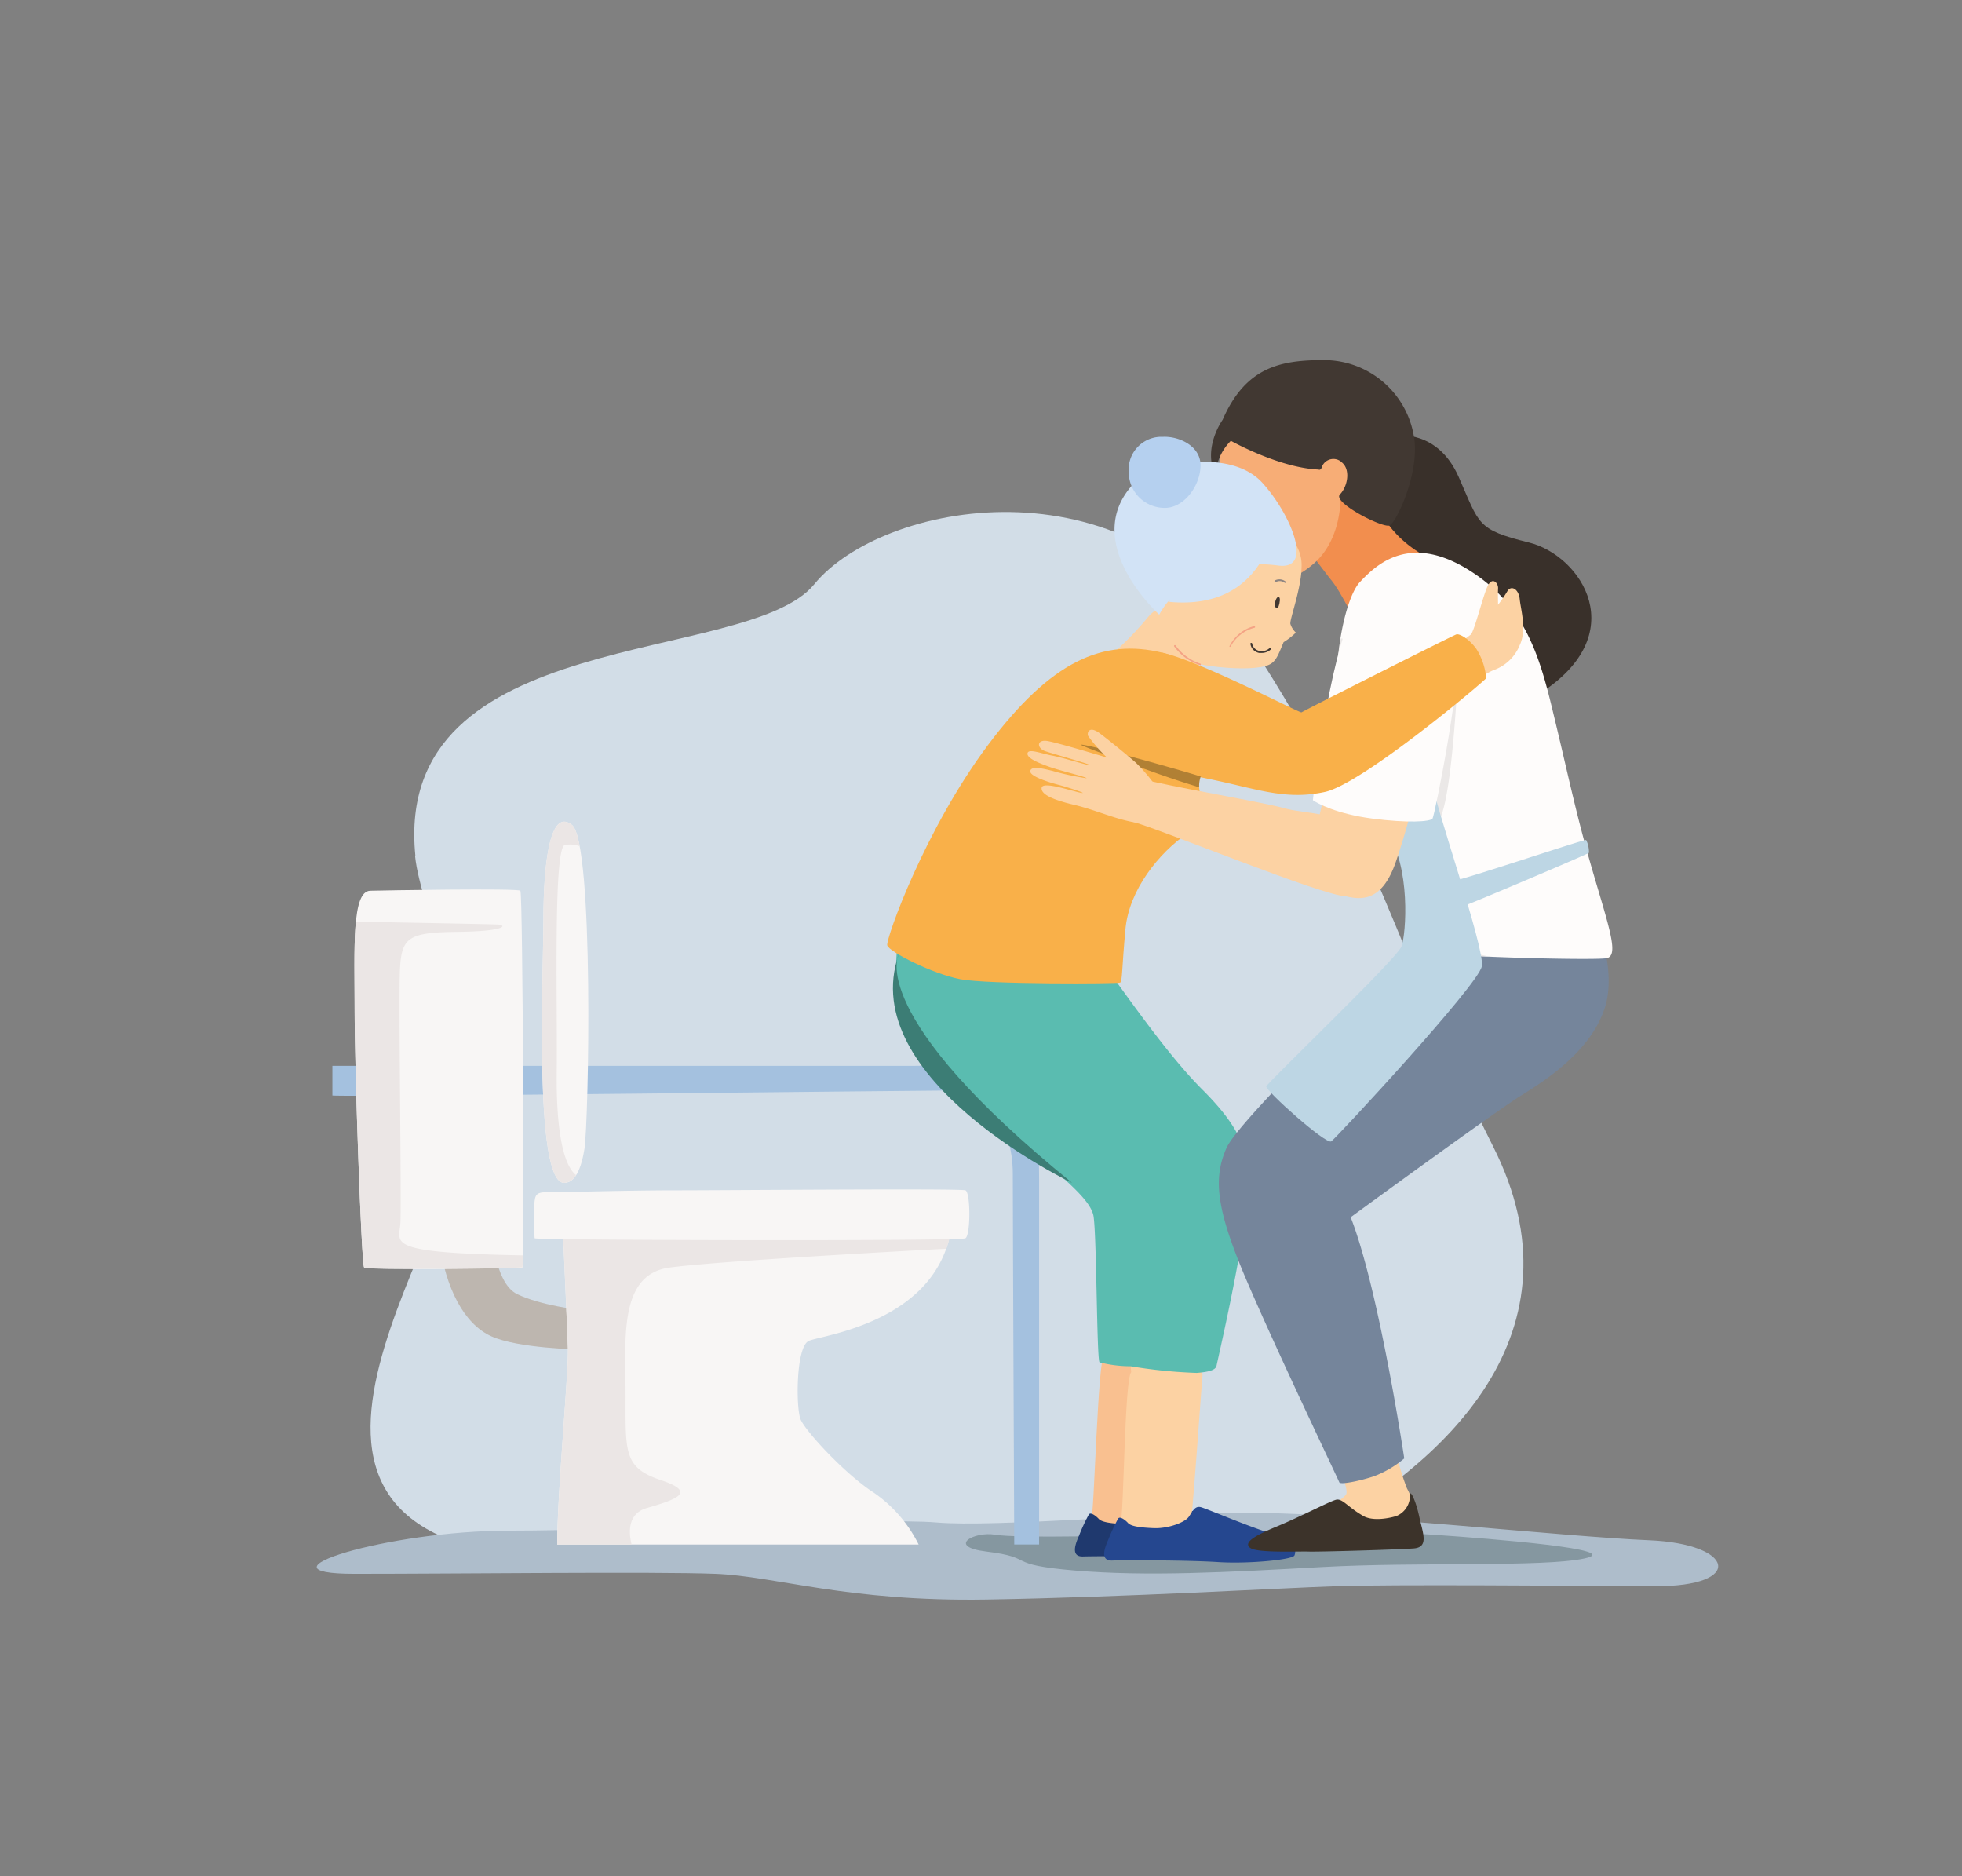 <svg id="Calque_1" data-name="Calque 1" xmlns="http://www.w3.org/2000/svg" viewBox="0 0 269.1 257.3"><rect x="0" y="0" width="269.1" height="257.3" fill="#808080" stroke="none"/><defs><style>.cls-1{fill:#d2dde7;}.cls-2{fill:#aebdcb;}.cls-3{fill:#8597a0;}.cls-4{fill:#a4c1df;}.cls-5{fill:#39302a;}.cls-6{fill:#f28e4e;}.cls-7{fill:#f7ad76;}.cls-8{fill:#413832;}.cls-9{fill:#fcd2a3;}.cls-10{fill:#bdb6af;}.cls-11{fill:#f8f6f5;}.cls-12{fill:#ebe6e5;}.cls-13{fill:#f9c090;}.cls-14{fill:#1f396e;}.cls-15{fill:#5abcb0;}.cls-16{fill:#5b66a5;}.cls-17{fill:#f9b049;}.cls-18{fill:#25478f;}.cls-19{fill:#8f8682;}.cls-20{fill:#f4a385;}.cls-21{fill:#75859b;}.cls-22{fill:#3c332a;}.cls-23{fill:#fefcfb;}.cls-24{fill:#ebe8e7;}.cls-25{fill:#bdd6e4;}.cls-26{fill:#d2e3f6;}.cls-27{fill:#b18034;}.cls-28{fill:#3c7d75;}.cls-29{fill:#b5d0ef;}</style></defs><g id="Groupe_635" data-name="Groupe 635"><path id="Tracé_1495" data-name="Tracé 1495" class="cls-1" d="M56.93,117.39c.76,7.54,8.19,21.27,6.21,38.22s-37.5,60.88,22,58.08c39.16-1.84,73.34,8,93.41-2.43s39-28.71,26.26-54-16.28-43.16-33.37-69.07-50.58-19.32-59.76-8.07-57.91,5.39-54.71,37.23Z"/><path id="Tracé_1496" data-name="Tracé 1496" class="cls-2" d="M48.62,215.82c14.49,0,41.13-.32,49.48,0s18,3.85,37.23,3.53,40.15-1.57,47.93-1.83,31.36-.06,43.72,0,11-5.81-.8-6.3-40.73-3.71-53.93-3.75-35.79,2-43.82,1.31-41.77,1.12-58.57,1.12-35.78,5.92-21.24,5.92Z"/><path id="Tracé_1497" data-name="Tracé 1497" class="cls-3" d="M135.3,212.77c6.95.86,2.28,1.77,12.15,2.6s20.71.25,33.89-.48,30.35.05,36-1.18-12.56-2.69-20.78-3.25-24.75-.72-33.41-.26-23.76.76-26.65.26-6.74,1.63-1.2,2.31Z"/><path id="Tracé_1498" data-name="Tracé 1498" class="cls-4" d="M45.59,150.23c2.65.24,80.45-.69,84.93-.69s8.39,4.45,8.39,11.43.2,50.83.2,50.83h3.41V161.57c0-4.93-.29-11.41-3.5-13.57s-6.74-1.84-14.28-1.84H45.59v4.07Z"/><path id="Tracé_1499" data-name="Tracé 1499" class="cls-5" d="M191.59,59.74s5.58-.87,8.47,5.65,2.41,7.22,9.63,9,14.4,12.68,1.24,20.87-26.11-20-25.09-27.29,5.75-8.26,5.75-8.26Z"/><path id="Tracé_1500" data-name="Tracé 1500" class="cls-6" d="M186.21,86s-2.2-4.86-3.83-6.7l-3.13-4.11L177.46,71l5.3-5.08,5.94,2.56s1,4.9,7.54,8.19l-2.09,6.68L186.21,86Z"/><path id="Tracé_1501" data-name="Tracé 1501" class="cls-7" d="M183.85,68.36s.17,5.58-3.63,8.9-8.83,4-10.11.7-3.27-12.58-2.78-15.63A10.91,10.91,0,0,1,168.72,58l6.82.7s11.26,1.66,11.31,2,.22,4.72.22,4.72L185.83,68l-2,.36Z"/><path id="Tracé_1502" data-name="Tracé 1502" class="cls-8" d="M168.84,60.46s6.55,3.69,12,3.93c0,0,.33.2.49-.44a1.7,1.7,0,0,1,2.23-.87,1.58,1.58,0,0,1,.48.33c1.23,1,.79,3.31-.26,4.39s5.63,4.53,6.76,4.28c.83-.19,4-6.69,3.47-11.62a12.51,12.51,0,0,0-12.52-11.08c-5.93,0-10.67,1-13.8,8.19,0,0-2.77,3.81-1,7.58a7.35,7.35,0,0,1,2.12-4.69Z"/><path id="Tracé_1503" data-name="Tracé 1503" class="cls-9" d="M184,202.17s.91,2.14.64,2.73-3.32,2.41-3.32,2.89,5,2.08,7,2.11,5.51-2.05,5.56-2.48a7.15,7.15,0,0,0-.91-3.32,34.24,34.24,0,0,1-1.55-5.24Z"/><path id="Tracé_1504" data-name="Tracé 1504" class="cls-10" d="M67.37,168.26s.34,7.64,3.55,9.2,8.59,2.17,8.59,2.17v5.42s-8.43-.12-12.14-1.81-6.24-6.49-7.17-13.17l7.17-1.81Z"/><path id="Tracé_1505" data-name="Tracé 1505" class="cls-11" d="M50.79,122.15c1.81-.05,20.22-.36,20.58,0s.55,51.56.28,51.67-21.34.4-21.71,0-1.3-27.12-1.3-35.47-.42-16.12,2.14-16.2Z"/><path id="Tracé_1506" data-name="Tracé 1506" class="cls-12" d="M71.72,172.15c-19.26-.35-16.95-1.64-16.8-4.48s-.24-29.45-.08-34.27,1-5.53,7.79-5.61,6.82-.89,5.77-1c-.83-.06-14.2-.3-19.59-.4-.29,3.06-.17,7.41-.17,11.93,0,8.35.94,35.07,1.3,35.47s21.44.11,21.71,0a13.49,13.49,0,0,0,.07-1.68Z"/><path id="Tracé_1507" data-name="Tracé 1507" class="cls-11" d="M77.18,168.26s.59,13.17.71,16.55-1.46,19.77-1.46,27H126a18.79,18.79,0,0,0-6.08-7.07c-4-2.56-9.47-8.5-10.12-10.11s-.64-9.95,1.13-10.75,17.65-2.51,19.58-15.62Z"/><path id="Tracé_1508" data-name="Tracé 1508" class="cls-12" d="M130.52,168.26H77.18s.59,13.17.71,16.55-1.46,19.77-1.46,27h10.2c-.43-1.73-.53-4.22,2.05-5,4.1-1.2,7-2.16,1.93-3.85s-4.81-3.85-4.81-11.55-1-16.62,6-17.58c6.36-.88,33.18-2.34,38-2.59a16.14,16.14,0,0,0,.74-3Z"/><path id="Tracé_1509" data-name="Tracé 1509" class="cls-11" d="M73.33,164.62a34.58,34.58,0,0,0,0,5.19c.16.27,58.36.41,59.08,0s.72-6.31,0-6.58-32.62,0-39.6,0-15.58.27-17,.27-2.37-.16-2.46,1.12Z"/><path id="Tracé_1510" data-name="Tracé 1510" class="cls-11" d="M77.37,162.21c1.1,0,2.2-1,2.79-4.65s1.34-42-1.72-44.44-3.9,5.58-3.9,12.83-1.36,36.26,2.84,36.26Z"/><path id="Tracé_1511" data-name="Tracé 1511" class="cls-12" d="M77.51,115.87a3.89,3.89,0,0,1,2,.17c-.29-1.54-.64-2.58-1.07-2.92-3.07-2.41-3.9,5.58-3.9,12.83s-1.36,36.26,2.84,36.26A1.94,1.94,0,0,0,79,161.14c-1.84-1.49-2.74-6.53-2.64-14.33.11-8.81-.5-30.61,1.12-30.94Z"/><path id="Tracé_1512" data-name="Tracé 1512" class="cls-9" d="M151.81,90.31a43,43,0,0,0,5.52-5.53c2.17-2.77,7.58-3.49,8.91-1.32a5.09,5.09,0,0,1-.6,6.26,39.43,39.43,0,0,0-3.25,4.57l-10.58-4Z"/><path id="Tracé_1513" data-name="Tracé 1513" class="cls-9" d="M159.07,83.32s4.29,7.14,4.83,7.53,5.24,1,8.08.74,2.94-.81,4.07-3.53a9.61,9.61,0,0,0,1.68-1.31,2.84,2.84,0,0,1-.75-1.2c-.11-.59,1.47-4.76,1.53-7.65a5.4,5.4,0,0,0-5-5.78,3.62,3.62,0,0,0-.47,0c-3.85-.24-13.24-.72-12,9.77Z"/><path id="Tracé_1514" data-name="Tracé 1514" class="cls-13" d="M151.47,185.55c-.93,1-1.37,21.84-1.8,22.91s1.12,2.14,4.81,2.19,4.33-.32,4.66-1,2-22.92,2.11-23.83-7.89-.53-9.23,1Z"/><path id="Tracé_1515" data-name="Tracé 1515" class="cls-14" d="M154.27,209c1.93.07,4.23-.77,4.78-1.57s.84-1.48,1.6-1.32,8.17,3.37,10.63,3.85,2.51,2.19,2.25,2.78-6.26,1.18-10.49.91-12.73-.27-14.5-.21-1-1.82-.53-2.89a24.75,24.75,0,0,1,1.33-2.86c.24-.38,1,.21,1.37.61s1.44.62,3.56.7Z"/><path id="Tracé_1516" data-name="Tracé 1516" class="cls-9" d="M155.15,188.17c-.93,1-1,19.78-1.47,20.85s1.12,2.14,4.81,2.2,4.34-.33,4.66-1,1.68-20.85,1.79-21.76-8.52-2.55-9.86-1.05Z"/><path id="Tracé_1517" data-name="Tracé 1517" class="cls-15" d="M164.86,149.37c-6.74-6.74-15.17-20.27-16.53-20.82s-23.34-9.59-25.07,0c-.34,1.87-1.25,8.87,2.44,13.92a20.73,20.73,0,0,0,2.77,2.85,34.19,34.19,0,0,0,8.47,9c10.59,8.18,12.52,10.51,13,12.24s.47,19.94.87,20.26a17.12,17.12,0,0,0,4.27.54,69,69,0,0,0,9.06.91c1.45-.12,2.6-.33,2.72-1s3.14-13.6,3.94-20.7S171.61,156.11,164.86,149.37Z"/><path id="Tracé_1518" data-name="Tracé 1518" class="cls-16" d="M161.81,96.41c-6.74-1.61-19.74,6.9-25,13.16S122.65,125.46,123.3,129h0c.3,1.63,15.83,4.42,21.18,4.17,8.08-.37,7.44.6,8.51-2s1.44-6.68,2.24-10.86,3.11-4,7.74-8.82"/><path id="Tracé_1519" data-name="Tracé 1519" class="cls-17" d="M164.86,105.88c-1.56,1.94,1.88,5.74-2,8.4s-8,7.72-8.5,13.14-.41,7.17-.73,7.33-18.17.26-21.94-.47-9.8-3.77-10-4.65,5.15-15.89,13.81-27.45,15.78-14.66,23.94-12.67,8.71,12.29,5.43,16.37Z"/><path id="Tracé_1520" data-name="Tracé 1520" class="cls-18" d="M158.28,209.56c1.93.07,4.24-.77,4.78-1.57s.84-1.48,1.6-1.32,8.17,3.37,10.63,3.85,2.52,2.19,2.25,2.78-6.26,1.18-10.49.91-12.73-.27-14.5-.21-1-1.82-.53-2.89a24.82,24.82,0,0,1,1.34-2.86c.24-.38,1,.21,1.36.61s1.44.62,3.56.7Z"/><path id="Tracé_1521" data-name="Tracé 1521" class="cls-8" d="M175.38,81.87c.28.06.14.84,0,1.24s-.55.28-.53-.16.2-1.17.58-1.08Z"/><path id="Tracé_1522" data-name="Tracé 1522" class="cls-8" d="M173.06,89.54l-.37,0a1.52,1.52,0,0,1-1-.7,1.57,1.57,0,0,1-.19-.55.11.11,0,0,1,.11-.13.12.12,0,0,1,.13.1,1.23,1.23,0,0,0,1,1,1.56,1.56,0,0,0,1.41-.4.12.12,0,0,1,.18.17,1.81,1.81,0,0,1-1.27.51Z"/><path id="Tracé_1523" data-name="Tracé 1523" class="cls-19" d="M176.29,79.93a.13.13,0,0,1-.08,0,1.11,1.11,0,0,0-1.22-.11.12.12,0,0,1-.16-.06.11.11,0,0,1,0-.15,1.37,1.37,0,0,1,1.5.14.12.12,0,0,1,0,.17.1.1,0,0,1-.09,0Z"/><path id="Tracé_1524" data-name="Tracé 1524" class="cls-20" d="M168.72,88.71l-.06,0a.11.11,0,0,1,0-.16h0A5.28,5.28,0,0,1,172,85.86a.12.12,0,0,1,.14.09.11.11,0,0,1-.09.14,5.14,5.14,0,0,0-3.25,2.55.12.12,0,0,1-.1.07Z"/><path id="Tracé_1525" data-name="Tracé 1525" class="cls-20" d="M164.56,91.19h0a6.94,6.94,0,0,1-3.5-2.53.11.11,0,0,1,0-.16.12.12,0,0,1,.17,0A6.82,6.82,0,0,0,164.59,91a.12.12,0,0,1,0,.24Z"/><path id="Tracé_1526" data-name="Tracé 1526" class="cls-21" d="M195.92,128.51s-25.76,24.55-27.69,28.89-1.36,8.66,2.93,18.61,12.4,26.89,12.53,27.26,2.87-.19,4.77-.83A14.21,14.21,0,0,0,192.6,200c0-.1-3.5-23.3-7.35-33.08,0,0,19.9-14.53,23.27-16.62s9.95-6.25,11.71-12.51-2.72-15.09-2.72-15.09l-21.59,5.78Z"/><path id="Tracé_1527" data-name="Tracé 1527" class="cls-22" d="M187,207.9c1.14.65,3.1.43,4.52,0a3,3,0,0,0,1.86-2.87c0-.85.79.68,1.27,2.92s1.39,4.23-.75,4.39-13,.48-14.39.43-7,.21-8-.48.32-1.6,3.59-2.95,7.22-3.43,8.12-3.67S184.79,206.64,187,207.9Z"/><path id="Tracé_1528" data-name="Tracé 1528" class="cls-23" d="M186.53,79.81c2.43-2.62,7-6.67,15.09-1.54S211.41,91,213.33,99s2.89,12.84,5.14,20.55,3.61,11.51,1.89,11.85-24.42-.23-26.32-1.07a89.57,89.57,0,0,0-1.25-11.43c-1-4.65-7.06-8.09-8.83-17s.25-19.6,2.57-22.1Z"/><path id="Tracé_1529" data-name="Tracé 1529" class="cls-24" d="M200.9,130.27c-2.41-.85-5-1.76-4.73-3.69s1-3.21.39-5.21a13.49,13.49,0,0,1,0-6.44c.48-2.42,1.29-1.75,2.17-8S200,91.64,200,91.64l-16.1-4.11a44.36,44.36,0,0,0-.56,6.4l3.45,15.16c2.41,4.06,5.4,6.65,6,9.78a87.82,87.82,0,0,1,1.26,11.43c.78.35,5.14.65,10.1.86a26,26,0,0,1-3.25-.89Z"/><path id="Tracé_1530" data-name="Tracé 1530" class="cls-25" d="M196.24,106.45c.32,3.44,7.47,23.54,7,26.07s-19.94,23.51-20.65,24-9.07-7-8.91-7.54,17.9-17.49,18.54-19.18,1.32-11-2.08-15.84,6.09-7.5,6.09-7.5Z"/><path id="Tracé_1531" data-name="Tracé 1531" class="cls-9" d="M181.6,109.21c-.29,1.34-3.2,11.11.78,12.88s7.12,1.92,9.13-4.09a97.26,97.26,0,0,0,3.77-15c.16-1.93-11.48-4.17-13.68,6.22Z"/><path id="Tracé_1532" data-name="Tracé 1532" class="cls-23" d="M180.07,109.73c.6.44,3.25,1.88,8.12,2.52s8,.44,8.29,0,4.18-19.46,3.7-26.65-10.74-9.46-14.4-2.25-5.71,26.38-5.71,26.38Z"/><path id="Tracé_1533" data-name="Tracé 1533" class="cls-9" d="M190,119.8c-.28,1.11-1.86,3.2-5.28,3.13s-25.37-9.18-29.47-10.27-3.85-6.94,2.73-5.5,15.45,2.89,18.42,3.74,15.69.84,13.6,8.9Z"/><path id="Tracé_471" data-name="Tracé 471" class="cls-26" d="M159,84.29s-11.77-10.6-2.71-18.75a6.86,6.86,0,0,1,3.1-1.59c3.17-.69,10.21-1.66,13.77,2.28,3.84,4.24,7.13,12,2.16,11.32C162.85,76,159,84.29,159,84.29Z"/><path id="Tracé_1534" data-name="Tracé 1534" class="cls-9" d="M198.22,89.27A20.62,20.62,0,0,0,201.75,87c.54-.69,1.66-5.34,2.3-6.65s1.46-.39,1.42.33,0,2.13,0,2.25A19.33,19.33,0,0,0,206.79,81c.52-.76,1.52-.2,1.65,1.17s1,4.21,0,6.3a6,6,0,0,1-3.54,3.41c-1.44.56-3.53,2.36-4.53,2.4s-3-2.93-2.77-3.89.62-1.12.62-1.12Z"/><path id="Tracé_1535" data-name="Tracé 1535" class="cls-17" d="M159.43,89.51c5.23,1.16,18.92,8.34,19.08,8.18S199.27,87.15,199.74,87s1.82.68,2.76,2a9,9,0,0,1,1.34,4c-.08.27-16.91,14.47-22.12,15.6s-9-.3-15-1.59-18.41-3.3-19.13-6-.84-14.2,11.82-11.4Z"/><path id="Tracé_1536" data-name="Tracé 1536" class="cls-27" d="M164.68,106.51c1.36.28-14.64-4.31-16.41-4.4-.55,0,6.8,2.64,9.93,3.77s6.27,2.08,6.27,2.08a4,4,0,0,1,.21-1.46Z"/><path id="Tracé_1537" data-name="Tracé 1537" class="cls-9" d="M159.05,109.09c.19,1-.81,4.11-3.44,3.68s-5.39-1.72-8.28-2.4-4.6-1.43-4.46-2.35,4,.42,5.3.68-1.54-.7-3-1.08-4-1.2-3.86-1.9,1.59-.37,3.07,0a35.11,35.11,0,0,0,4.64,1c.1-.14-3.49-1-5-1.53s-3.23-1.22-3.09-1.9,1.93.06,3.43.34,5,1.4,5.08,1.28-4.9-1.5-6.08-1.9-1.22-1.68.38-1.38,8.09,2.26,8.09,2.26a21.6,21.6,0,0,1-2.61-3c-.14-.53.24-1.35,1.6-.34s4.47,3.57,5,4.07,3,3.09,3.27,4.45Z"/><path id="Tracé_1538" data-name="Tracé 1538" class="cls-25" d="M199.29,120.8c1,0,18.1-5.77,18.26-5.61a3.68,3.68,0,0,1,.38,1.76c-.14.18-16.47,7.1-17,7.22S199.29,120.8,199.29,120.8Z"/><path id="Tracé_1539" data-name="Tracé 1539" class="cls-28" d="M123.26,130.9s-4.7,8.21,23.78,31.31C147,162.21,117.31,148,123.26,130.9Z"/><path id="Tracé_470" data-name="Tracé 470" class="cls-29" d="M154.81,64.74A4.5,4.5,0,0,1,159,59.91a3,3,0,0,1,.42,0c2.2-.14,5.24,1.2,5.24,3.9s-2.19,5.84-4.9,5.84A4.92,4.92,0,0,1,154.81,64.74Z"/><path id="Tracé_477" data-name="Tracé 477" class="cls-26" d="M175.17,70.15s-.72,13.68-14.77,12.39C160.4,82.54,160.7,64.25,175.17,70.15Z"/></g></svg>